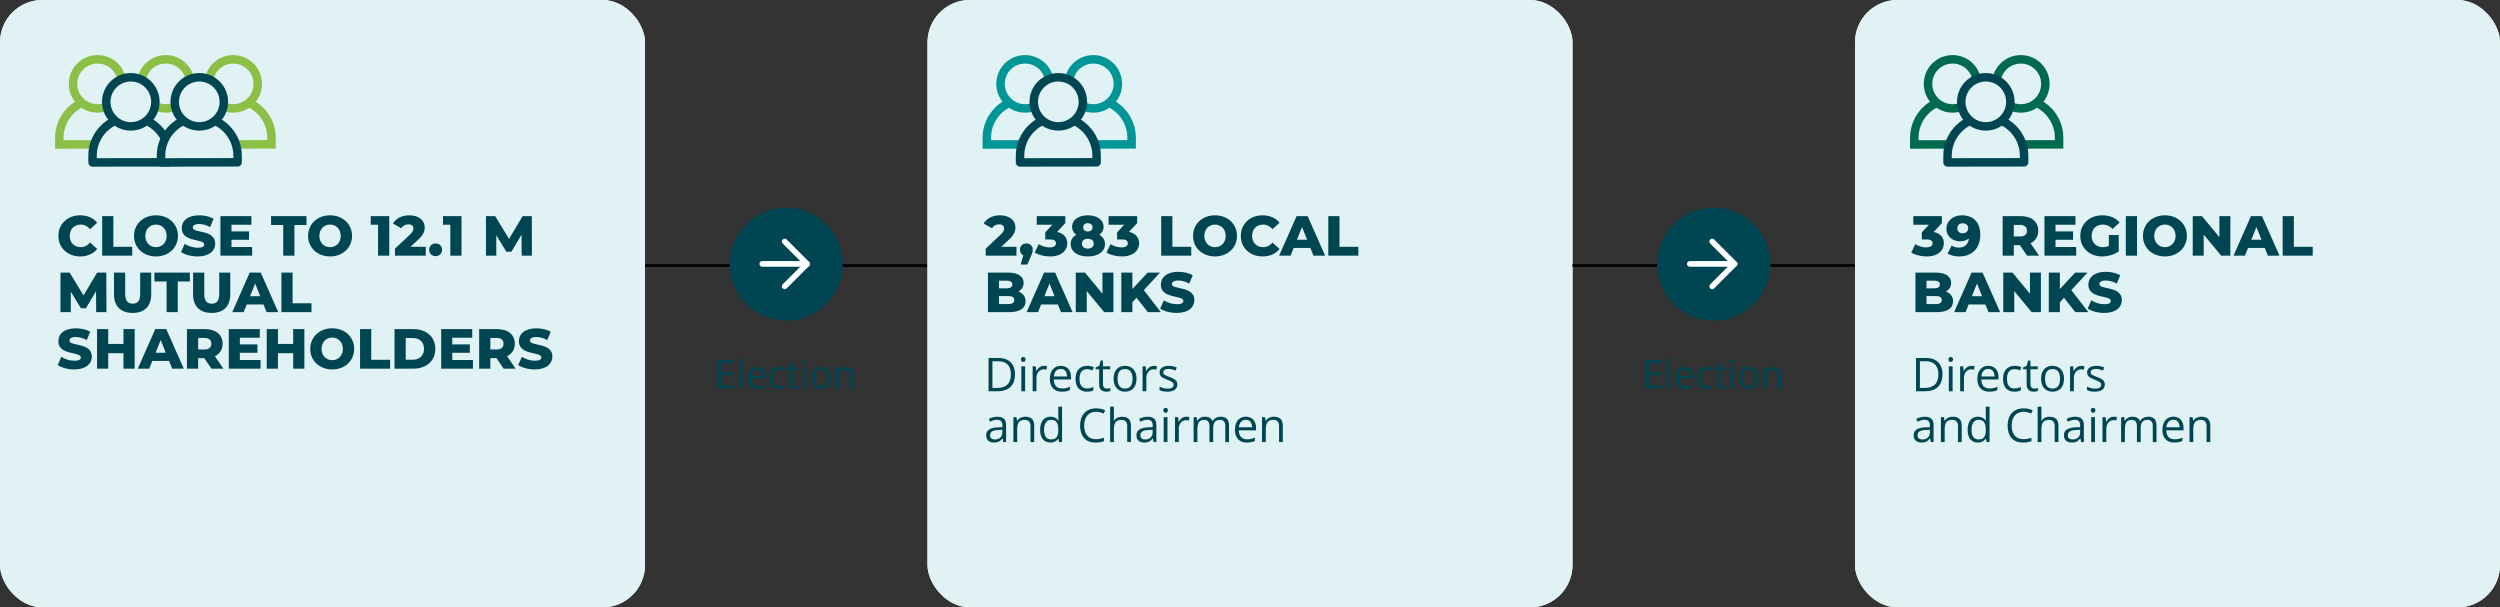 <svg width="885" height="215" viewBox="0 0 885 215" fill="none" xmlns="http://www.w3.org/2000/svg">
<rect x="0" y="0" width="885" height="215" fill="#333333" stroke="none"/>
<rect width="228.333" height="215" rx="15" fill="white"/>
<rect width="228.333" height="215" rx="15" fill="#E0F2F3"/>
<path d="M21 51.145V48.738C21 41.286 27.1 35.187 34.551 35.187C42.003 35.187 48.103 41.286 48.103 48.738V51.104L21.008 51.145H21Z" stroke="#8CBF46" stroke-width="3" stroke-miterlimit="10"/>
<path d="M69 51.145V48.738C69 41.286 75.1 35.187 82.552 35.187C90.003 35.187 96.103 41.286 96.103 48.738V51.104L69.008 51.145H69Z" stroke="#8CBF46" stroke-width="3" stroke-miterlimit="10"/>
<path d="M34.552 21H34.543C29.745 21 25.855 24.89 25.855 29.688V29.696C25.855 34.495 29.745 38.385 34.543 38.385H34.552C39.35 38.385 43.24 34.495 43.24 29.696V29.688C43.24 24.89 39.35 21 34.552 21Z" fill="#E0F2F3" stroke="#8CBF46" stroke-width="3" stroke-miterlimit="10"/>
<path d="M82.552 21H82.543C77.745 21 73.855 24.89 73.855 29.688V29.696C73.855 34.495 77.745 38.385 82.543 38.385H82.552C87.35 38.385 91.24 34.495 91.24 29.696V29.688C91.24 24.89 87.35 21 82.552 21Z" fill="#E0F2F3" stroke="#8CBF46" stroke-width="3" stroke-miterlimit="10"/>
<path d="M45.152 51.145V48.738C45.152 41.286 51.252 35.187 58.703 35.187C66.155 35.187 72.255 41.286 72.255 48.738V51.104L45.16 51.145H45.152Z" stroke="#8CBF46" stroke-width="3" stroke-miterlimit="10"/>
<path d="M58.703 21H58.695C53.897 21 50.007 24.89 50.007 29.688V29.696C50.007 34.495 53.897 38.385 58.695 38.385H58.703C63.502 38.385 67.392 34.495 67.392 29.696V29.688C67.392 24.89 63.502 21 58.703 21Z" fill="#E0F2F3" stroke="#8CBF46" stroke-width="3" stroke-miterlimit="10"/>
<path d="M32.763 57.5V55.093C32.763 47.641 38.862 41.541 46.314 41.541C53.766 41.541 59.866 47.641 59.866 55.093V57.459L32.771 57.5H32.763Z" fill="#E0F2F3" stroke="#004652" stroke-width="3" stroke-linecap="round" stroke-linejoin="round"/>
<path d="M57 57.5V55.093C57 47.641 63.1 41.541 70.552 41.541C78.003 41.541 84.103 47.641 84.103 55.093V57.459L57.008 57.5H57Z" fill="#E0F2F3" stroke="#004652" stroke-width="3" stroke-linecap="round" stroke-linejoin="round"/>
<path d="M46.314 27.355H46.306C41.508 27.355 37.618 31.245 37.618 36.044V36.052C37.618 40.85 41.508 44.74 46.306 44.74H46.314C51.113 44.74 55.002 40.85 55.002 36.052V36.044C55.002 31.245 51.113 27.355 46.314 27.355Z" fill="#E0F2F3" stroke="#004652" stroke-width="3" stroke-linecap="round" stroke-linejoin="round"/>
<path d="M70.552 27.355H70.543C65.745 27.355 61.855 31.245 61.855 36.044V36.052C61.855 40.85 65.745 44.74 70.543 44.74H70.552C75.35 44.74 79.24 40.85 79.24 36.052V36.044C79.24 31.245 75.35 27.355 70.552 27.355Z" fill="#E0F2F3" stroke="#004652" stroke-width="3" stroke-linecap="round" stroke-linejoin="round"/>
<path d="M28.38 90.78C23.94 90.78 20.68 87.76 20.68 83.5C20.68 79.24 23.94 76.22 28.38 76.22C30.96 76.22 33.04 77.16 34.4 78.86L31.88 81.14C31 80.08 29.92 79.5 28.58 79.5C26.28 79.5 24.68 81.1 24.68 83.5C24.68 85.9 26.28 87.5 28.58 87.5C29.92 87.5 31 86.92 31.88 85.86L34.4 88.14C33.04 89.84 30.96 90.78 28.38 90.78ZM36.166 90.5V76.5H40.126V87.36H46.806V90.5H36.166ZM55.218 90.78C50.738 90.78 47.438 87.7 47.438 83.5C47.438 79.3 50.738 76.22 55.218 76.22C59.698 76.22 62.998 79.3 62.998 83.5C62.998 87.7 59.698 90.78 55.218 90.78ZM55.218 87.5C57.338 87.5 58.998 85.92 58.998 83.5C58.998 81.08 57.338 79.5 55.218 79.5C53.098 79.5 51.438 81.08 51.438 83.5C51.438 85.92 53.098 87.5 55.218 87.5ZM69.992 90.78C67.692 90.78 65.412 90.16 64.092 89.24L65.392 86.32C66.632 87.14 68.392 87.7 70.012 87.7C71.652 87.7 72.292 87.24 72.292 86.56C72.292 84.34 64.332 85.96 64.332 80.76C64.332 78.26 66.372 76.22 70.532 76.22C72.352 76.22 74.232 76.64 75.612 77.44L74.392 80.38C73.052 79.66 71.732 79.3 70.512 79.3C68.852 79.3 68.252 79.86 68.252 80.56C68.252 82.7 76.192 81.1 76.192 86.26C76.192 88.7 74.152 90.78 69.992 90.78ZM81.941 87.44H89.261V90.5H78.021V76.5H89.001V79.56H81.941V81.92H88.161V84.88H81.941V87.44ZM100.259 90.5V79.64H95.959V76.5H108.499V79.64H104.219V90.5H100.259ZM116.839 90.78C112.359 90.78 109.059 87.7 109.059 83.5C109.059 79.3 112.359 76.22 116.839 76.22C121.319 76.22 124.619 79.3 124.619 83.5C124.619 87.7 121.319 90.78 116.839 90.78ZM116.839 87.5C118.959 87.5 120.619 85.92 120.619 83.5C120.619 81.08 118.959 79.5 116.839 79.5C114.719 79.5 113.059 81.08 113.059 83.5C113.059 85.92 114.719 87.5 116.839 87.5ZM131.233 76.5H137.793V90.5H133.833V79.56H131.233V76.5ZM145.319 87.36H150.719V90.5H139.819V88.02L145.059 83.12C146.179 82.08 146.339 81.44 146.339 80.86C146.339 79.96 145.739 79.42 144.539 79.42C143.519 79.42 142.599 79.88 142.039 80.78L139.099 79.14C140.159 77.38 142.139 76.22 144.899 76.22C148.119 76.22 150.339 77.88 150.339 80.48C150.339 81.84 149.959 83.08 147.959 84.92L145.319 87.36ZM154.207 90.68C152.927 90.68 151.927 89.74 151.927 88.42C151.927 87.06 152.927 86.18 154.207 86.18C155.507 86.18 156.487 87.06 156.487 88.42C156.487 89.74 155.507 90.68 154.207 90.68ZM156.819 76.5H163.379V90.5H159.419V79.56H156.819V76.5ZM188.305 90.5H184.665L184.625 83.08L181.025 89.12H179.265L175.685 83.28V90.5H172.025V76.5H175.285L180.205 84.58L185.005 76.5H188.265L188.305 90.5ZM37.68 110.5H34.04L34 103.08L30.4 109.12H28.64L25.06 103.28V110.5H21.4V96.5H24.66L29.58 104.58L34.38 96.5H37.64L37.68 110.5ZM46.942 110.78C42.802 110.78 40.362 108.44 40.362 104.26V96.5H44.322V104.14C44.322 106.54 45.322 107.5 46.982 107.5C48.622 107.5 49.622 106.54 49.622 104.14V96.5H53.522V104.26C53.522 108.44 51.082 110.78 46.942 110.78ZM58.97 110.5V99.64H54.67V96.5H67.21V99.64H62.93V110.5H58.97ZM74.93 110.78C70.79 110.78 68.35 108.44 68.35 104.26V96.5H72.31V104.14C72.31 106.54 73.31 107.5 74.97 107.5C76.61 107.5 77.61 106.54 77.61 104.14V96.5H81.51V104.26C81.51 108.44 79.07 110.78 74.93 110.78ZM94.38 110.5L93.28 107.78H87.36L86.26 110.5H82.22L88.4 96.5H92.3L98.5 110.5H94.38ZM88.52 104.86H92.12L90.32 100.38L88.52 104.86ZM99.623 110.5V96.5H103.583V107.36H110.263V110.5H99.623ZM26.32 130.78C24.02 130.78 21.74 130.16 20.42 129.24L21.72 126.32C22.96 127.14 24.72 127.7 26.34 127.7C27.98 127.7 28.62 127.24 28.62 126.56C28.62 124.34 20.66 125.96 20.66 120.76C20.66 118.26 22.7 116.22 26.86 116.22C28.68 116.22 30.56 116.64 31.94 117.44L30.72 120.38C29.38 119.66 28.06 119.3 26.84 119.3C25.18 119.3 24.58 119.86 24.58 120.56C24.58 122.7 32.52 121.1 32.52 126.26C32.52 128.7 30.48 130.78 26.32 130.78ZM43.709 116.5H47.669V130.5H43.709V125.04H38.309V130.5H34.349V116.5H38.309V121.76H43.709V116.5ZM60.943 130.5L59.843 127.78H53.922L52.822 130.5H48.782L54.962 116.5H58.862L65.062 130.5H60.943ZM55.083 124.86H58.682L56.883 120.38L55.083 124.86ZM74.845 130.5L72.305 126.78H70.145V130.5H66.185V116.5H72.585C76.405 116.5 78.805 118.48 78.805 121.68C78.805 123.74 77.805 125.26 76.065 126.1L79.085 130.5H74.845ZM74.805 121.68C74.805 120.38 73.985 119.62 72.345 119.62H70.145V123.72H72.345C73.985 123.72 74.805 122.96 74.805 121.68ZM84.91 127.44H92.23V130.5H80.99V116.5H91.97V119.56H84.91V121.92H91.13V124.88H84.91V127.44ZM103.787 116.5H107.747V130.5H103.787V125.04H98.387V130.5H94.427V116.5H98.387V121.76H103.787V116.5ZM117.601 130.78C113.121 130.78 109.821 127.7 109.821 123.5C109.821 119.3 113.121 116.22 117.601 116.22C122.081 116.22 125.381 119.3 125.381 123.5C125.381 127.7 122.081 130.78 117.601 130.78ZM117.601 127.5C119.721 127.5 121.381 125.92 121.381 123.5C121.381 121.08 119.721 119.5 117.601 119.5C115.481 119.5 113.821 121.08 113.821 123.5C113.821 125.92 115.481 127.5 117.601 127.5ZM127.455 130.5V116.5H131.415V127.36H138.095V130.5H127.455ZM139.662 130.5V116.5H146.282C150.922 116.5 154.102 119.2 154.102 123.5C154.102 127.8 150.922 130.5 146.282 130.5H139.662ZM143.622 127.34H146.122C148.502 127.34 150.102 125.92 150.102 123.5C150.102 121.08 148.502 119.66 146.122 119.66H143.622V127.34ZM160.105 127.44H167.425V130.5H156.185V116.5H167.165V119.56H160.105V121.92H166.325V124.88H160.105V127.44ZM178.283 130.5L175.743 126.78H173.583V130.5H169.623V116.5H176.023C179.843 116.5 182.243 118.48 182.243 121.68C182.243 123.74 181.243 125.26 179.503 126.1L182.523 130.5H178.283ZM178.243 121.68C178.243 120.38 177.423 119.62 175.783 119.62H173.583V123.72H175.783C177.423 123.72 178.243 122.96 178.243 121.68ZM189.347 130.78C187.047 130.78 184.767 130.16 183.447 129.24L184.747 126.32C185.987 127.14 187.747 127.7 189.367 127.7C191.007 127.7 191.647 127.24 191.647 126.56C191.647 124.34 183.687 125.96 183.687 120.76C183.687 118.26 185.727 116.22 189.887 116.22C191.707 116.22 193.587 116.64 194.967 117.44L193.747 120.38C192.407 119.66 191.087 119.3 189.867 119.3C188.207 119.3 187.607 119.86 187.607 120.56C187.607 122.7 195.547 121.1 195.547 126.26C195.547 128.7 193.507 130.78 189.347 130.78Z" fill="#004652"/>
<line x1="258.333" y1="94" x2="228.333" y2="94" stroke="black"/>
<circle cx="278.333" cy="93.5" r="20" fill="#004652"/>
<path d="M277.787 85.5L285.714 93.426L277.787 101.353" stroke="white" stroke-width="2" stroke-linecap="round" stroke-linejoin="round"/>
<path d="M285.714 93.426L269.861 93.426" stroke="white" stroke-width="2" stroke-linecap="round" stroke-linejoin="round"/>
<line x1="328.333" y1="94" x2="298.333" y2="94" stroke="black"/>
<path d="M259.765 137.5H254.201V127.506H259.765V128.531H255.363V131.765H259.512V132.776H255.363V136.475H259.765V137.5ZM262.811 137.5H261.669V126.863H262.811V137.5ZM267.955 129.871C268.593 129.871 269.14 130.012 269.595 130.295C270.051 130.577 270.4 130.974 270.641 131.484C270.883 131.99 271.004 132.583 271.004 133.262V133.966H265.829C265.842 134.845 266.061 135.515 266.485 135.976C266.909 136.436 267.506 136.666 268.276 136.666C268.75 136.666 269.169 136.623 269.534 136.536C269.898 136.45 270.277 136.322 270.669 136.153V137.151C270.29 137.32 269.914 137.443 269.541 137.521C269.172 137.598 268.734 137.637 268.228 137.637C267.508 137.637 266.879 137.491 266.341 137.199C265.808 136.903 265.394 136.47 265.097 135.9C264.801 135.331 264.653 134.633 264.653 133.809C264.653 133.002 264.787 132.305 265.056 131.717C265.33 131.124 265.713 130.669 266.205 130.35C266.701 130.031 267.285 129.871 267.955 129.871ZM267.941 130.801C267.335 130.801 266.852 130.999 266.492 131.396C266.132 131.792 265.918 132.346 265.849 133.057H269.814C269.81 132.61 269.739 132.218 269.602 131.881C269.47 131.539 269.267 131.275 268.994 131.088C268.72 130.896 268.369 130.801 267.941 130.801ZM275.792 137.637C275.118 137.637 274.523 137.498 274.008 137.22C273.493 136.942 273.092 136.518 272.805 135.948C272.518 135.379 272.374 134.661 272.374 133.795C272.374 132.888 272.525 132.147 272.825 131.573C273.131 130.994 273.55 130.566 274.083 130.288C274.616 130.01 275.223 129.871 275.902 129.871C276.275 129.871 276.635 129.91 276.982 129.987C277.333 130.06 277.62 130.154 277.843 130.268L277.501 131.218C277.273 131.127 277.009 131.045 276.708 130.972C276.412 130.899 276.134 130.862 275.874 130.862C275.355 130.862 274.922 130.974 274.575 131.197C274.234 131.421 273.976 131.749 273.803 132.182C273.634 132.615 273.55 133.148 273.55 133.781C273.55 134.387 273.632 134.905 273.796 135.333C273.965 135.761 274.213 136.09 274.541 136.317C274.874 136.541 275.289 136.652 275.785 136.652C276.182 136.652 276.54 136.611 276.859 136.529C277.178 136.443 277.467 136.342 277.727 136.229V137.24C277.476 137.368 277.196 137.466 276.886 137.534C276.581 137.603 276.216 137.637 275.792 137.637ZM281.784 136.707C281.971 136.707 282.162 136.691 282.358 136.659C282.554 136.627 282.714 136.589 282.837 136.543V137.425C282.705 137.484 282.52 137.534 282.283 137.575C282.051 137.616 281.823 137.637 281.6 137.637C281.203 137.637 280.843 137.568 280.519 137.432C280.196 137.29 279.936 137.053 279.74 136.721C279.549 136.388 279.453 135.928 279.453 135.34V130.896H278.387V130.343L279.46 129.898L279.911 128.271H280.595V130.008H282.789V130.896H280.595V135.306C280.595 135.775 280.702 136.126 280.916 136.358C281.135 136.591 281.424 136.707 281.784 136.707ZM285.349 130.008V137.5H284.214V130.008H285.349ZM284.795 127.205C284.982 127.205 285.142 127.267 285.274 127.39C285.411 127.508 285.479 127.695 285.479 127.95C285.479 128.201 285.411 128.388 285.274 128.511C285.142 128.634 284.982 128.695 284.795 128.695C284.6 128.695 284.435 128.634 284.303 128.511C284.176 128.388 284.112 128.201 284.112 127.95C284.112 127.695 284.176 127.508 284.303 127.39C284.435 127.267 284.6 127.205 284.795 127.205ZM294.075 133.74C294.075 134.355 293.996 134.905 293.836 135.388C293.677 135.871 293.446 136.279 293.146 136.611C292.845 136.944 292.48 137.199 292.052 137.377C291.628 137.55 291.147 137.637 290.61 137.637C290.108 137.637 289.648 137.55 289.229 137.377C288.814 137.199 288.454 136.944 288.149 136.611C287.848 136.279 287.613 135.871 287.445 135.388C287.28 134.905 287.198 134.355 287.198 133.74C287.198 132.92 287.337 132.223 287.615 131.648C287.893 131.07 288.29 130.63 288.805 130.329C289.324 130.024 289.942 129.871 290.657 129.871C291.341 129.871 291.938 130.024 292.448 130.329C292.963 130.634 293.362 131.076 293.645 131.655C293.932 132.229 294.075 132.924 294.075 133.74ZM288.374 133.74C288.374 134.342 288.454 134.864 288.613 135.306C288.773 135.748 289.019 136.09 289.352 136.331C289.684 136.573 290.113 136.693 290.637 136.693C291.156 136.693 291.583 136.573 291.915 136.331C292.252 136.09 292.501 135.748 292.66 135.306C292.82 134.864 292.9 134.342 292.9 133.74C292.9 133.143 292.82 132.628 292.66 132.195C292.501 131.758 292.255 131.421 291.922 131.184C291.589 130.947 291.159 130.828 290.63 130.828C289.851 130.828 289.279 131.086 288.914 131.601C288.554 132.116 288.374 132.829 288.374 133.74ZM299.445 129.871C300.334 129.871 301.006 130.09 301.462 130.527C301.918 130.96 302.145 131.658 302.145 132.619V137.5H301.024V132.694C301.024 132.07 300.881 131.603 300.594 131.293C300.311 130.983 299.876 130.828 299.288 130.828C298.459 130.828 297.875 131.063 297.538 131.532C297.201 132.002 297.032 132.683 297.032 133.576V137.5H295.897V130.008H296.813L296.984 131.088H297.046C297.205 130.824 297.408 130.603 297.654 130.425C297.9 130.243 298.176 130.106 298.481 130.015C298.787 129.919 299.108 129.871 299.445 129.871Z" fill="#004652"/>
<rect x="328.333" width="228.333" height="215" rx="15" fill="white"/>
<rect x="328.333" width="228.333" height="215" rx="15" fill="#E0F2F3"/>
<path d="M349.333 51.145V48.737C349.333 41.286 355.433 35.186 362.885 35.186C370.336 35.186 376.436 41.286 376.436 48.737V51.103L349.342 51.145H349.333Z" stroke="#009597" stroke-width="3" stroke-miterlimit="10"/>
<path d="M362.885 21H362.877C358.078 21 354.189 24.89 354.189 29.688V29.696C354.189 34.495 358.078 38.385 362.877 38.385H362.885C367.683 38.385 371.573 34.495 371.573 29.696V29.688C371.573 24.89 367.683 21 362.885 21Z" fill="#E0F2F3" stroke="#009597" stroke-width="3" stroke-miterlimit="10"/>
<path d="M373.485 51.145V48.737C373.485 41.286 379.585 35.186 387.037 35.186C394.488 35.186 400.588 41.286 400.588 48.737V51.103L373.493 51.145H373.485Z" stroke="#009597" stroke-width="3" stroke-miterlimit="10"/>
<path d="M387.037 21H387.029C382.23 21 378.34 24.89 378.34 29.688V29.696C378.34 34.495 382.23 38.385 387.029 38.385H387.037C391.835 38.385 395.725 34.495 395.725 29.696V29.688C395.725 24.89 391.835 21 387.037 21Z" fill="#E0F2F3" stroke="#009597" stroke-width="3" stroke-miterlimit="10"/>
<path d="M361.096 57.5V55.093C361.096 47.641 367.196 41.541 374.647 41.541C382.099 41.541 388.199 47.641 388.199 55.093V57.459L361.104 57.5H361.096Z" fill="#E0F2F3" stroke="#004652" stroke-width="3" stroke-linecap="round" stroke-linejoin="round"/>
<path d="M374.648 27.355H374.639C369.841 27.355 365.951 31.245 365.951 36.044V36.052C365.951 40.85 369.841 44.74 374.639 44.74H374.648C379.446 44.74 383.336 40.85 383.336 36.052V36.044C383.336 31.245 379.446 27.355 374.648 27.355Z" fill="#E0F2F3" stroke="#004652" stroke-width="3" stroke-linecap="round" stroke-linejoin="round"/>
<path d="M354.433 87.36H359.833V90.5H348.933V88.02L354.173 83.12C355.293 82.08 355.453 81.44 355.453 80.86C355.453 79.96 354.853 79.42 353.653 79.42C352.633 79.42 351.713 79.88 351.153 80.78L348.213 79.14C349.273 77.38 351.253 76.22 354.013 76.22C357.233 76.22 359.453 77.88 359.453 80.48C359.453 81.84 359.073 83.08 357.073 84.92L354.433 87.36ZM363.341 86.18C364.641 86.18 365.601 87.06 365.601 88.42C365.601 88.98 365.521 89.42 364.941 90.72L363.681 93.64H361.301L362.241 90.38C361.521 90.04 361.061 89.36 361.061 88.42C361.061 87.06 362.021 86.18 363.341 86.18ZM374.221 82.1C376.581 82.6 377.821 84.12 377.821 86.12C377.821 88.5 375.941 90.78 371.721 90.78C369.781 90.78 367.721 90.3 366.281 89.4L367.721 86.42C368.841 87.18 370.281 87.58 371.601 87.58C372.941 87.58 373.821 87.06 373.821 86.12C373.821 85.28 373.201 84.76 371.681 84.76H370.021V82.26L372.521 79.56H367.001V76.5H377.121V78.98L374.221 82.1ZM389.171 83.12C390.431 83.84 391.171 84.94 391.171 86.38C391.171 89.06 388.711 90.78 385.091 90.78C381.471 90.78 379.011 89.06 379.011 86.38C379.011 84.94 379.751 83.84 381.011 83.12C380.071 82.46 379.511 81.5 379.511 80.3C379.511 77.82 381.791 76.22 385.091 76.22C388.391 76.22 390.671 77.82 390.671 80.3C390.671 81.5 390.111 82.46 389.171 83.12ZM385.091 79C384.111 79 383.431 79.54 383.431 80.48C383.431 81.4 384.091 81.94 385.091 81.94C386.091 81.94 386.771 81.4 386.771 80.48C386.771 79.54 386.071 79 385.091 79ZM385.091 88C386.351 88 387.191 87.34 387.191 86.26C387.191 85.18 386.351 84.52 385.091 84.52C383.831 84.52 382.991 85.18 382.991 86.26C382.991 87.34 383.831 88 385.091 88ZM399.65 82.1C402.01 82.6 403.25 84.12 403.25 86.12C403.25 88.5 401.37 90.78 397.15 90.78C395.21 90.78 393.15 90.3 391.71 89.4L393.15 86.42C394.27 87.18 395.71 87.58 397.03 87.58C398.37 87.58 399.25 87.06 399.25 86.12C399.25 85.28 398.63 84.76 397.11 84.76H395.45V82.26L397.95 79.56H392.43V76.5H402.55V78.98L399.65 82.1ZM411.061 90.5V76.5H415.021V87.36H421.701V90.5H411.061ZM430.114 90.78C425.634 90.78 422.334 87.7 422.334 83.5C422.334 79.3 425.634 76.22 430.114 76.22C434.594 76.22 437.894 79.3 437.894 83.5C437.894 87.7 434.594 90.78 430.114 90.78ZM430.114 87.5C432.234 87.5 433.894 85.92 433.894 83.5C433.894 81.08 432.234 79.5 430.114 79.5C427.994 79.5 426.334 81.08 426.334 83.5C426.334 85.92 427.994 87.5 430.114 87.5ZM446.948 90.78C442.508 90.78 439.248 87.76 439.248 83.5C439.248 79.24 442.508 76.22 446.948 76.22C449.528 76.22 451.608 77.16 452.968 78.86L450.448 81.14C449.568 80.08 448.488 79.5 447.148 79.5C444.848 79.5 443.248 81.1 443.248 83.5C443.248 85.9 444.848 87.5 447.148 87.5C448.488 87.5 449.568 86.92 450.448 85.86L452.968 88.14C451.608 89.84 449.528 90.78 446.948 90.78ZM464.979 90.5L463.879 87.78H457.959L456.859 90.5H452.819L458.999 76.5H462.899L469.099 90.5H464.979ZM459.119 84.86H462.719L460.919 80.38L459.119 84.86ZM470.222 90.5V76.5H474.182V87.36H480.862V90.5H470.222ZM360.493 103.2C362.073 103.76 363.053 104.96 363.053 106.66C363.053 109.08 361.053 110.5 357.293 110.5H349.733V96.5H356.893C360.573 96.5 362.373 98 362.373 100.16C362.373 101.5 361.693 102.58 360.493 103.2ZM356.373 99.36H353.653V102.06H356.373C357.693 102.06 358.373 101.6 358.373 100.7C358.373 99.82 357.693 99.36 356.373 99.36ZM356.973 107.64C358.333 107.64 359.053 107.18 359.053 106.22C359.053 105.26 358.333 104.8 356.973 104.8H353.653V107.64H356.973ZM375.584 110.5L374.484 107.78H368.564L367.464 110.5H363.424L369.604 96.5H373.504L379.704 110.5H375.584ZM369.724 104.86H373.324L371.524 100.38L369.724 104.86ZM390.267 96.5H394.147V110.5H390.887L384.707 103.04V110.5H380.827V96.5H384.087L390.267 103.96V96.5ZM406.34 110.5L402.34 105.42L400.86 107V110.5H396.94V96.5H400.86V102.32L406.28 96.5H410.64L404.92 102.7L410.94 110.5H406.34ZM416.606 110.78C414.306 110.78 412.026 110.16 410.706 109.24L412.006 106.32C413.246 107.14 415.006 107.7 416.626 107.7C418.266 107.7 418.906 107.24 418.906 106.56C418.906 104.34 410.946 105.96 410.946 100.76C410.946 98.26 412.986 96.22 417.146 96.22C418.966 96.22 420.846 96.64 422.226 97.44L421.006 100.38C419.666 99.66 418.346 99.3 417.126 99.3C415.466 99.3 414.866 99.86 414.866 100.56C414.866 102.7 422.806 101.1 422.806 106.26C422.806 108.7 420.766 110.78 416.606 110.78Z" fill="#004652"/>
<path d="M359.298 132.498C359.298 133.824 359.057 134.934 358.573 135.825C358.09 136.711 357.389 137.38 356.471 137.831C355.557 138.277 354.448 138.5 353.143 138.5H349.945V126.721H353.498C354.695 126.721 355.727 126.941 356.591 127.382C357.456 127.817 358.122 128.464 358.589 129.323C359.062 130.177 359.298 131.236 359.298 132.498ZM357.856 132.546C357.856 131.488 357.679 130.615 357.325 129.928C356.975 129.24 356.46 128.73 355.778 128.397C355.101 128.059 354.271 127.889 353.288 127.889H351.314V137.324H352.982C354.604 137.324 355.821 136.924 356.632 136.123C357.448 135.323 357.856 134.131 357.856 132.546ZM362.888 129.67V138.5H361.55V129.67H362.888ZM362.235 126.367C362.455 126.367 362.643 126.439 362.799 126.584C362.96 126.724 363.041 126.944 363.041 127.245C363.041 127.54 362.96 127.76 362.799 127.906C362.643 128.051 362.455 128.123 362.235 128.123C362.004 128.123 361.811 128.051 361.655 127.906C361.505 127.76 361.43 127.54 361.43 127.245C361.43 126.944 361.505 126.724 361.655 126.584C361.811 126.439 362.004 126.367 362.235 126.367ZM369.571 129.509C369.748 129.509 369.933 129.52 370.127 129.541C370.32 129.557 370.492 129.581 370.642 129.614L370.473 130.854C370.328 130.817 370.167 130.787 369.99 130.766C369.813 130.744 369.646 130.733 369.49 130.733C369.136 130.733 368.8 130.806 368.483 130.951C368.172 131.091 367.898 131.295 367.662 131.563C367.425 131.826 367.24 132.146 367.106 132.522C366.971 132.893 366.904 133.306 366.904 133.763V138.5H365.559V129.67H366.671L366.816 131.297H366.872C367.055 130.97 367.275 130.672 367.533 130.403C367.79 130.129 368.089 129.912 368.427 129.75C368.771 129.589 369.152 129.509 369.571 129.509ZM375.545 129.509C376.297 129.509 376.942 129.675 377.479 130.008C378.016 130.341 378.427 130.809 378.711 131.41C378.996 132.006 379.138 132.705 379.138 133.505V134.335H373.039C373.056 135.371 373.313 136.161 373.813 136.703C374.312 137.246 375.016 137.517 375.924 137.517C376.482 137.517 376.976 137.466 377.406 137.364C377.836 137.262 378.282 137.112 378.744 136.913V138.089C378.298 138.288 377.855 138.433 377.414 138.524C376.979 138.615 376.464 138.661 375.867 138.661C375.019 138.661 374.278 138.489 373.644 138.146C373.015 137.796 372.527 137.286 372.177 136.615C371.828 135.943 371.654 135.122 371.654 134.149C371.654 133.199 371.812 132.377 372.129 131.684C372.451 130.986 372.903 130.449 373.483 130.073C374.068 129.697 374.756 129.509 375.545 129.509ZM375.529 130.604C374.815 130.604 374.245 130.838 373.821 131.305C373.397 131.773 373.144 132.425 373.064 133.263H377.737C377.731 132.737 377.648 132.275 377.487 131.877C377.331 131.475 377.092 131.163 376.77 130.943C376.447 130.717 376.034 130.604 375.529 130.604ZM384.782 138.661C383.987 138.661 383.286 138.497 382.679 138.17C382.072 137.842 381.6 137.343 381.261 136.671C380.923 136 380.754 135.154 380.754 134.133C380.754 133.064 380.931 132.192 381.286 131.515C381.645 130.833 382.14 130.328 382.768 130C383.396 129.673 384.111 129.509 384.911 129.509C385.352 129.509 385.776 129.554 386.184 129.646C386.598 129.732 386.936 129.842 387.199 129.976L386.796 131.096C386.528 130.989 386.216 130.892 385.862 130.806C385.513 130.72 385.185 130.677 384.879 130.677C384.267 130.677 383.756 130.809 383.348 131.072C382.945 131.335 382.642 131.722 382.438 132.232C382.239 132.742 382.14 133.371 382.14 134.117C382.14 134.832 382.236 135.441 382.43 135.946C382.628 136.451 382.921 136.838 383.308 137.106C383.7 137.369 384.189 137.501 384.774 137.501C385.241 137.501 385.663 137.453 386.039 137.356C386.415 137.254 386.756 137.136 387.062 137.001V138.194C386.767 138.344 386.436 138.46 386.071 138.54C385.711 138.621 385.282 138.661 384.782 138.661ZM391.844 137.565C392.064 137.565 392.29 137.547 392.521 137.509C392.752 137.471 392.94 137.426 393.085 137.372V138.411C392.929 138.481 392.711 138.54 392.432 138.589C392.158 138.637 391.89 138.661 391.626 138.661C391.159 138.661 390.735 138.581 390.354 138.419C389.972 138.253 389.666 137.974 389.435 137.582C389.209 137.189 389.097 136.647 389.097 135.954V130.717H387.84V130.065L389.105 129.541L389.636 127.624H390.442V129.67H393.028V130.717H390.442V135.914C390.442 136.467 390.568 136.881 390.821 137.155C391.079 137.428 391.42 137.565 391.844 137.565ZM402.322 134.069C402.322 134.794 402.228 135.441 402.04 136.01C401.852 136.58 401.581 137.061 401.226 137.453C400.872 137.845 400.442 138.146 399.937 138.355C399.438 138.559 398.871 138.661 398.237 138.661C397.646 138.661 397.104 138.559 396.61 138.355C396.121 138.146 395.697 137.845 395.337 137.453C394.982 137.061 394.706 136.58 394.507 136.01C394.314 135.441 394.217 134.794 394.217 134.069C394.217 133.102 394.381 132.28 394.708 131.604C395.036 130.921 395.503 130.403 396.11 130.049C396.722 129.689 397.45 129.509 398.294 129.509C399.099 129.509 399.803 129.689 400.404 130.049C401.011 130.408 401.481 130.929 401.814 131.612C402.153 132.288 402.322 133.107 402.322 134.069ZM395.603 134.069C395.603 134.778 395.697 135.393 395.885 135.914C396.073 136.435 396.363 136.838 396.755 137.122C397.147 137.407 397.652 137.549 398.269 137.549C398.882 137.549 399.384 137.407 399.776 137.122C400.173 136.838 400.466 136.435 400.654 135.914C400.842 135.393 400.936 134.778 400.936 134.069C400.936 133.365 400.842 132.758 400.654 132.248C400.466 131.732 400.176 131.335 399.784 131.056C399.392 130.776 398.884 130.637 398.261 130.637C397.343 130.637 396.669 130.94 396.239 131.547C395.815 132.154 395.603 132.995 395.603 134.069ZM408.481 129.509C408.659 129.509 408.844 129.52 409.037 129.541C409.231 129.557 409.402 129.581 409.553 129.614L409.384 130.854C409.239 130.817 409.077 130.787 408.9 130.766C408.723 130.744 408.556 130.733 408.401 130.733C408.046 130.733 407.711 130.806 407.394 130.951C407.082 131.091 406.808 131.295 406.572 131.563C406.336 131.826 406.15 132.146 406.016 132.522C405.882 132.893 405.815 133.306 405.815 133.763V138.5H404.469V129.67H405.581L405.726 131.297H405.782C405.965 130.97 406.185 130.672 406.443 130.403C406.701 130.129 406.999 129.912 407.337 129.75C407.681 129.589 408.062 129.509 408.481 129.509ZM416.768 136.083C416.768 136.647 416.625 137.122 416.341 137.509C416.061 137.89 415.659 138.178 415.132 138.371C414.611 138.564 413.988 138.661 413.263 138.661C412.645 138.661 412.111 138.613 411.66 138.516C411.209 138.419 410.814 138.282 410.475 138.105V136.873C410.835 137.05 411.265 137.211 411.765 137.356C412.264 137.501 412.774 137.573 413.295 137.573C414.058 137.573 414.611 137.45 414.955 137.203C415.299 136.956 415.471 136.62 415.471 136.196C415.471 135.954 415.401 135.742 415.261 135.559C415.127 135.371 414.899 135.191 414.576 135.02C414.254 134.842 413.808 134.649 413.239 134.439C412.675 134.225 412.186 134.012 411.773 133.803C411.364 133.588 411.047 133.328 410.822 133.021C410.602 132.715 410.492 132.318 410.492 131.829C410.492 131.083 410.792 130.51 411.394 130.113C412.001 129.71 412.796 129.509 413.779 129.509C414.31 129.509 414.807 129.562 415.269 129.67C415.736 129.772 416.172 129.912 416.574 130.089L416.123 131.16C415.758 131.005 415.369 130.873 414.955 130.766C414.541 130.658 414.12 130.604 413.69 130.604C413.072 130.604 412.597 130.707 412.264 130.911C411.936 131.115 411.773 131.394 411.773 131.749C411.773 132.022 411.848 132.248 411.998 132.425C412.154 132.603 412.401 132.769 412.739 132.925C413.078 133.081 413.524 133.263 414.077 133.473C414.63 133.677 415.108 133.889 415.511 134.109C415.914 134.324 416.223 134.587 416.437 134.899C416.658 135.205 416.768 135.6 416.768 136.083ZM353.046 147.525C354.099 147.525 354.881 147.761 355.391 148.234C355.901 148.707 356.156 149.461 356.156 150.498V156.5H355.181L354.924 155.195H354.859C354.612 155.517 354.354 155.788 354.086 156.009C353.817 156.223 353.506 156.387 353.151 156.5C352.802 156.607 352.372 156.661 351.862 156.661C351.325 156.661 350.847 156.567 350.428 156.379C350.014 156.191 349.687 155.906 349.445 155.525C349.209 155.144 349.091 154.66 349.091 154.075C349.091 153.194 349.44 152.517 350.138 152.045C350.836 151.572 351.9 151.314 353.328 151.271L354.851 151.207V150.667C354.851 149.904 354.687 149.37 354.36 149.064C354.032 148.758 353.57 148.604 352.974 148.604C352.512 148.604 352.072 148.672 351.653 148.806C351.234 148.94 350.836 149.099 350.46 149.281L350.049 148.266C350.447 148.062 350.903 147.887 351.419 147.742C351.935 147.597 352.477 147.525 353.046 147.525ZM354.835 152.149L353.49 152.206C352.388 152.249 351.612 152.429 351.161 152.746C350.71 153.062 350.484 153.511 350.484 154.091C350.484 154.596 350.638 154.969 350.944 155.211C351.25 155.453 351.655 155.573 352.16 155.573C352.944 155.573 353.586 155.356 354.086 154.921C354.585 154.486 354.835 153.833 354.835 152.963V152.149ZM362.928 147.509C363.975 147.509 364.768 147.767 365.305 148.282C365.842 148.792 366.11 149.614 366.11 150.748V156.5H364.789V150.836C364.789 150.1 364.62 149.55 364.282 149.185C363.949 148.819 363.436 148.637 362.743 148.637C361.765 148.637 361.078 148.913 360.68 149.467C360.283 150.02 360.084 150.823 360.084 151.875V156.5H358.747V147.67H359.826L360.028 148.943H360.1C360.288 148.631 360.527 148.371 360.817 148.161C361.107 147.947 361.432 147.785 361.792 147.678C362.152 147.565 362.531 147.509 362.928 147.509ZM371.843 156.661C370.726 156.661 369.839 156.28 369.184 155.517C368.534 154.754 368.209 153.621 368.209 152.117C368.209 150.597 368.542 149.45 369.208 148.677C369.874 147.898 370.761 147.509 371.867 147.509C372.334 147.509 372.743 147.571 373.092 147.694C373.441 147.818 373.742 147.984 373.994 148.194C374.246 148.398 374.459 148.631 374.631 148.895H374.727C374.706 148.728 374.684 148.5 374.663 148.21C374.641 147.92 374.631 147.683 374.631 147.501V143.964H375.968V156.5H374.888L374.687 155.243H374.631C374.464 155.506 374.252 155.745 373.994 155.96C373.742 156.175 373.438 156.347 373.084 156.476C372.735 156.599 372.321 156.661 371.843 156.661ZM372.052 155.549C372.998 155.549 373.666 155.281 374.058 154.744C374.451 154.207 374.647 153.409 374.647 152.351V152.109C374.647 150.987 374.459 150.125 374.083 149.523C373.712 148.921 373.035 148.621 372.052 148.621C371.231 148.621 370.616 148.938 370.207 149.571C369.799 150.2 369.595 151.059 369.595 152.149C369.595 153.234 369.797 154.072 370.199 154.663C370.608 155.254 371.225 155.549 372.052 155.549ZM387.997 145.76C387.347 145.76 386.761 145.873 386.24 146.099C385.725 146.319 385.284 146.641 384.919 147.066C384.559 147.485 384.283 147.992 384.089 148.588C383.896 149.185 383.799 149.856 383.799 150.603C383.799 151.591 383.952 152.45 384.259 153.181C384.57 153.906 385.032 154.467 385.644 154.865C386.262 155.262 387.033 155.461 387.957 155.461C388.483 155.461 388.977 155.418 389.439 155.332C389.906 155.24 390.36 155.128 390.801 154.993V156.186C390.371 156.347 389.92 156.465 389.447 156.54C388.974 156.621 388.413 156.661 387.763 156.661C386.565 156.661 385.564 156.414 384.758 155.92C383.958 155.42 383.356 154.717 382.953 153.809C382.556 152.901 382.357 151.83 382.357 150.594C382.357 149.703 382.481 148.889 382.728 148.153C382.98 147.412 383.345 146.773 383.823 146.236C384.307 145.699 384.898 145.285 385.596 144.995C386.3 144.7 387.105 144.552 388.013 144.552C388.609 144.552 389.184 144.611 389.737 144.729C390.29 144.847 390.79 145.017 391.236 145.237L390.688 146.397C390.312 146.225 389.898 146.077 389.447 145.954C389.001 145.825 388.518 145.76 387.997 145.76ZM394.325 143.964V147.71C394.325 147.925 394.32 148.143 394.309 148.363C394.299 148.578 394.28 148.776 394.253 148.959H394.342C394.524 148.647 394.755 148.387 395.034 148.177C395.319 147.963 395.641 147.802 396.001 147.694C396.361 147.581 396.742 147.525 397.145 147.525C397.854 147.525 398.445 147.638 398.918 147.863C399.396 148.089 399.753 148.438 399.989 148.911C400.231 149.383 400.352 149.996 400.352 150.748V156.5H399.031V150.836C399.031 150.1 398.861 149.55 398.523 149.185C398.19 148.819 397.677 148.637 396.984 148.637C396.329 148.637 395.805 148.763 395.413 149.015C395.026 149.262 394.747 149.628 394.575 150.111C394.409 150.594 394.325 151.185 394.325 151.884V156.5H392.988V143.964H394.325ZM406.245 147.525C407.298 147.525 408.08 147.761 408.59 148.234C409.1 148.707 409.355 149.461 409.355 150.498V156.5H408.38L408.123 155.195H408.058C407.811 155.517 407.553 155.788 407.285 156.009C407.016 156.223 406.705 156.387 406.35 156.5C406.001 156.607 405.571 156.661 405.061 156.661C404.524 156.661 404.046 156.567 403.627 156.379C403.213 156.191 402.886 155.906 402.644 155.525C402.408 155.144 402.29 154.66 402.29 154.075C402.29 153.194 402.639 152.517 403.337 152.045C404.035 151.572 405.099 151.314 406.527 151.271L408.05 151.207V150.667C408.05 149.904 407.886 149.37 407.559 149.064C407.231 148.758 406.769 148.604 406.173 148.604C405.711 148.604 405.271 148.672 404.852 148.806C404.433 148.94 404.035 149.099 403.659 149.281L403.248 148.266C403.646 148.062 404.102 147.887 404.618 147.742C405.134 147.597 405.676 147.525 406.245 147.525ZM408.034 152.149L406.689 152.206C405.587 152.249 404.811 152.429 404.36 152.746C403.909 153.062 403.683 153.511 403.683 154.091C403.683 154.596 403.836 154.969 404.143 155.211C404.449 155.453 404.854 155.573 405.359 155.573C406.143 155.573 406.785 155.356 407.285 154.921C407.784 154.486 408.034 153.833 408.034 152.963V152.149ZM413.283 147.67V156.5H411.946V147.67H413.283ZM412.63 144.367C412.851 144.367 413.039 144.439 413.194 144.584C413.356 144.724 413.436 144.944 413.436 145.245C413.436 145.54 413.356 145.76 413.194 145.906C413.039 146.051 412.851 146.123 412.63 146.123C412.4 146.123 412.206 146.051 412.05 145.906C411.9 145.76 411.825 145.54 411.825 145.245C411.825 144.944 411.9 144.724 412.05 144.584C412.206 144.439 412.4 144.367 412.63 144.367ZM419.966 147.509C420.143 147.509 420.329 147.52 420.522 147.541C420.715 147.557 420.887 147.581 421.038 147.614L420.869 148.854C420.724 148.817 420.562 148.787 420.385 148.766C420.208 148.744 420.041 148.733 419.886 148.733C419.531 148.733 419.195 148.806 418.879 148.951C418.567 149.091 418.293 149.295 418.057 149.563C417.82 149.826 417.635 150.146 417.501 150.522C417.367 150.893 417.299 151.306 417.299 151.763V156.5H415.954V147.67H417.066L417.211 149.297H417.267C417.45 148.97 417.67 148.672 417.928 148.403C418.186 148.129 418.484 147.912 418.822 147.75C419.166 147.589 419.547 147.509 419.966 147.509ZM432.128 147.509C433.1 147.509 433.833 147.764 434.327 148.274C434.821 148.779 435.069 149.593 435.069 150.715V156.5H433.747V150.78C433.747 150.065 433.591 149.531 433.28 149.177C432.974 148.817 432.517 148.637 431.91 148.637C431.056 148.637 430.436 148.884 430.049 149.378C429.663 149.872 429.469 150.6 429.469 151.561V156.5H428.14V150.78C428.14 150.302 428.07 149.904 427.93 149.587C427.796 149.271 427.592 149.034 427.318 148.878C427.049 148.717 426.708 148.637 426.295 148.637C425.709 148.637 425.239 148.758 424.885 148.999C424.53 149.241 424.273 149.601 424.111 150.079C423.956 150.552 423.878 151.134 423.878 151.827V156.5H422.54V147.67H423.62L423.821 148.919H423.894C424.071 148.613 424.294 148.355 424.563 148.145C424.831 147.936 425.132 147.777 425.465 147.67C425.798 147.562 426.153 147.509 426.528 147.509C427.2 147.509 427.761 147.635 428.212 147.887C428.669 148.135 428.999 148.513 429.203 149.023H429.276C429.566 148.513 429.963 148.135 430.468 147.887C430.973 147.635 431.526 147.509 432.128 147.509ZM441.051 147.509C441.803 147.509 442.447 147.675 442.984 148.008C443.521 148.341 443.932 148.809 444.217 149.41C444.502 150.006 444.644 150.705 444.644 151.505V152.335H438.545C438.561 153.371 438.819 154.161 439.319 154.703C439.818 155.246 440.522 155.517 441.429 155.517C441.988 155.517 442.482 155.466 442.912 155.364C443.342 155.262 443.787 155.112 444.249 154.913V156.089C443.803 156.288 443.36 156.433 442.92 156.524C442.485 156.615 441.969 156.661 441.373 156.661C440.524 156.661 439.783 156.489 439.149 156.146C438.521 155.796 438.032 155.286 437.683 154.615C437.334 153.943 437.159 153.122 437.159 152.149C437.159 151.199 437.318 150.377 437.635 149.684C437.957 148.986 438.408 148.449 438.988 148.073C439.574 147.697 440.261 147.509 441.051 147.509ZM441.035 148.604C440.32 148.604 439.751 148.838 439.327 149.305C438.902 149.773 438.65 150.425 438.569 151.263H443.242C443.237 150.737 443.154 150.275 442.992 149.877C442.837 149.475 442.598 149.163 442.275 148.943C441.953 148.717 441.54 148.604 441.035 148.604ZM450.932 147.509C451.98 147.509 452.772 147.767 453.309 148.282C453.846 148.792 454.115 149.614 454.115 150.748V156.5H452.793V150.836C452.793 150.1 452.624 149.55 452.286 149.185C451.953 148.819 451.44 148.637 450.747 148.637C449.77 148.637 449.082 148.913 448.685 149.467C448.287 150.02 448.088 150.823 448.088 151.875V156.5H446.751V147.67H447.831L448.032 148.943H448.104C448.292 148.631 448.531 148.371 448.822 148.161C449.112 147.947 449.437 147.785 449.796 147.678C450.156 147.565 450.535 147.509 450.932 147.509Z" fill="#004652"/>
<line x1="586.667" y1="94" x2="556.667" y2="94" stroke="black"/>
<circle cx="606.667" cy="93.5" r="20" fill="#004652"/>
<path d="M606.121 85.5L614.047 93.426L606.121 101.353" stroke="white" stroke-width="2" stroke-linecap="round" stroke-linejoin="round"/>
<path d="M614.047 93.426L598.194 93.426" stroke="white" stroke-width="2" stroke-linecap="round" stroke-linejoin="round"/>
<line x1="656.667" y1="94" x2="626.667" y2="94" stroke="black"/>
<path d="M588.098 137.5H582.534V127.506H588.098V128.531H583.696V131.765H587.845V132.776H583.696V136.475H588.098V137.5ZM591.144 137.5H590.002V126.863H591.144V137.5ZM596.288 129.871C596.926 129.871 597.473 130.012 597.929 130.295C598.384 130.577 598.733 130.974 598.975 131.484C599.216 131.99 599.337 132.583 599.337 133.262V133.966H594.162C594.176 134.845 594.394 135.515 594.818 135.976C595.242 136.436 595.839 136.666 596.609 136.666C597.083 136.666 597.503 136.623 597.867 136.536C598.232 136.45 598.61 136.322 599.002 136.153V137.151C598.624 137.32 598.248 137.443 597.874 137.521C597.505 137.598 597.067 137.637 596.561 137.637C595.841 137.637 595.212 137.491 594.675 137.199C594.142 136.903 593.727 136.47 593.431 135.9C593.134 135.331 592.986 134.633 592.986 133.809C592.986 133.002 593.121 132.305 593.39 131.717C593.663 131.124 594.046 130.669 594.538 130.35C595.035 130.031 595.618 129.871 596.288 129.871ZM596.274 130.801C595.668 130.801 595.185 130.999 594.825 131.396C594.465 131.792 594.251 132.346 594.183 133.057H598.147C598.143 132.61 598.072 132.218 597.935 131.881C597.803 131.539 597.6 131.275 597.327 131.088C597.054 130.896 596.703 130.801 596.274 130.801ZM604.126 137.637C603.451 137.637 602.856 137.498 602.341 137.22C601.826 136.942 601.425 136.518 601.138 135.948C600.851 135.379 600.708 134.661 600.708 133.795C600.708 132.888 600.858 132.147 601.159 131.573C601.464 130.994 601.883 130.566 602.417 130.288C602.95 130.01 603.556 129.871 604.235 129.871C604.609 129.871 604.969 129.91 605.315 129.987C605.666 130.06 605.953 130.154 606.176 130.268L605.835 131.218C605.607 131.127 605.342 131.045 605.042 130.972C604.745 130.899 604.467 130.862 604.208 130.862C603.688 130.862 603.255 130.974 602.909 131.197C602.567 131.421 602.309 131.749 602.136 132.182C601.968 132.615 601.883 133.148 601.883 133.781C601.883 134.387 601.965 134.905 602.129 135.333C602.298 135.761 602.546 136.09 602.875 136.317C603.207 136.541 603.622 136.652 604.119 136.652C604.515 136.652 604.873 136.611 605.192 136.529C605.511 136.443 605.8 136.342 606.06 136.229V137.24C605.809 137.368 605.529 137.466 605.219 137.534C604.914 137.603 604.549 137.637 604.126 137.637ZM610.117 136.707C610.304 136.707 610.496 136.691 610.692 136.659C610.888 136.627 611.047 136.589 611.17 136.543V137.425C611.038 137.484 610.853 137.534 610.616 137.575C610.384 137.616 610.156 137.637 609.933 137.637C609.536 137.637 609.176 137.568 608.853 137.432C608.529 137.29 608.269 137.053 608.073 136.721C607.882 136.388 607.786 135.928 607.786 135.34V130.896H606.72V130.343L607.793 129.898L608.244 128.271H608.928V130.008H611.122V130.896H608.928V135.306C608.928 135.775 609.035 136.126 609.249 136.358C609.468 136.591 609.757 136.707 610.117 136.707ZM613.682 130.008V137.5H612.548V130.008H613.682ZM613.129 127.205C613.316 127.205 613.475 127.267 613.607 127.39C613.744 127.508 613.812 127.695 613.812 127.95C613.812 128.201 613.744 128.388 613.607 128.511C613.475 128.634 613.316 128.695 613.129 128.695C612.933 128.695 612.769 128.634 612.637 128.511C612.509 128.388 612.445 128.201 612.445 127.95C612.445 127.695 612.509 127.508 612.637 127.39C612.769 127.267 612.933 127.205 613.129 127.205ZM622.409 133.74C622.409 134.355 622.329 134.905 622.169 135.388C622.01 135.871 621.78 136.279 621.479 136.611C621.178 136.944 620.814 137.199 620.385 137.377C619.961 137.55 619.481 137.637 618.943 137.637C618.442 137.637 617.981 137.55 617.562 137.377C617.147 137.199 616.787 136.944 616.482 136.611C616.181 136.279 615.946 135.871 615.778 135.388C615.614 134.905 615.532 134.355 615.532 133.74C615.532 132.92 615.671 132.223 615.949 131.648C616.227 131.07 616.623 130.63 617.138 130.329C617.658 130.024 618.275 129.871 618.991 129.871C619.674 129.871 620.271 130.024 620.782 130.329C621.297 130.634 621.695 131.076 621.978 131.655C622.265 132.229 622.409 132.924 622.409 133.74ZM616.707 133.74C616.707 134.342 616.787 134.864 616.947 135.306C617.106 135.748 617.352 136.09 617.685 136.331C618.018 136.573 618.446 136.693 618.97 136.693C619.49 136.693 619.916 136.573 620.249 136.331C620.586 136.09 620.834 135.748 620.994 135.306C621.153 134.864 621.233 134.342 621.233 133.74C621.233 133.143 621.153 132.628 620.994 132.195C620.834 131.758 620.588 131.421 620.255 131.184C619.923 130.947 619.492 130.828 618.963 130.828C618.184 130.828 617.612 131.086 617.248 131.601C616.887 132.116 616.707 132.829 616.707 133.74ZM627.778 129.871C628.667 129.871 629.339 130.09 629.795 130.527C630.251 130.96 630.479 131.658 630.479 132.619V137.5H629.358V132.694C629.358 132.07 629.214 131.603 628.927 131.293C628.644 130.983 628.209 130.828 627.621 130.828C626.792 130.828 626.208 131.063 625.871 131.532C625.534 132.002 625.365 132.683 625.365 133.576V137.5H624.231V130.008H625.147L625.317 131.088H625.379C625.539 130.824 625.741 130.603 625.987 130.425C626.234 130.243 626.509 130.106 626.815 130.015C627.12 129.919 627.441 129.871 627.778 129.871Z" fill="#004652"/>
<rect x="656.667" width="228.333" height="215" rx="15" fill="white"/>
<rect x="656.667" width="228.333" height="215" rx="15" fill="#E0F2F3"/>
<path d="M677.667 51.145V48.737C677.667 41.286 683.766 35.186 691.218 35.186C698.67 35.186 704.77 41.286 704.77 48.737V51.103L677.675 51.145H677.667Z" stroke="#006A4E" stroke-width="3" stroke-miterlimit="10"/>
<path d="M691.218 21H691.21C686.412 21 682.522 24.89 682.522 29.688V29.696C682.522 34.495 686.412 38.385 691.21 38.385H691.218C696.017 38.385 699.906 34.495 699.906 29.696V29.688C699.906 24.89 696.017 21 691.218 21Z" fill="#E0F2F3" stroke="#006A4E" stroke-width="3" stroke-miterlimit="10"/>
<path d="M701.819 51.145V48.737C701.819 41.286 707.918 35.186 715.37 35.186C722.822 35.186 728.922 41.286 728.922 48.737V51.103L701.827 51.145H701.819Z" stroke="#006A4E" stroke-width="3" stroke-miterlimit="10"/>
<path d="M715.37 21H715.362C710.564 21 706.674 24.89 706.674 29.688V29.696C706.674 34.495 710.564 38.385 715.362 38.385H715.37C720.168 38.385 724.058 34.495 724.058 29.696V29.688C724.058 24.89 720.168 21 715.37 21Z" fill="#E0F2F3" stroke="#006A4E" stroke-width="3" stroke-miterlimit="10"/>
<path d="M689.429 57.5V55.093C689.429 47.641 695.529 41.541 702.981 41.541C710.432 41.541 716.532 47.641 716.532 55.093V57.459L689.438 57.5H689.429Z" fill="#E0F2F3" stroke="#004652" stroke-width="3" stroke-linecap="round" stroke-linejoin="round"/>
<path d="M702.981 27.355H702.973C698.174 27.355 694.284 31.245 694.284 36.044V36.052C694.284 40.85 698.174 44.74 702.973 44.74H702.981C707.779 44.74 711.669 40.85 711.669 36.052V36.044C711.669 31.245 707.779 27.355 702.981 27.355Z" fill="#E0F2F3" stroke="#004652" stroke-width="3" stroke-linecap="round" stroke-linejoin="round"/>
<path d="M684.527 82.1C686.887 82.6 688.127 84.12 688.127 86.12C688.127 88.5 686.247 90.78 682.027 90.78C680.087 90.78 678.027 90.3 676.587 89.4L678.027 86.42C679.147 87.18 680.587 87.58 681.907 87.58C683.247 87.58 684.127 87.06 684.127 86.12C684.127 85.28 683.507 84.76 681.987 84.76H680.327V82.26L682.827 79.56H677.307V76.5H687.427V78.98L684.527 82.1ZM694.517 76.22C698.457 76.22 701.017 78.58 701.017 83.12C701.017 88 697.997 90.78 693.557 90.78C691.997 90.78 690.477 90.42 689.457 89.76L690.897 86.92C691.697 87.48 692.577 87.64 693.477 87.64C695.457 87.64 696.777 86.52 696.997 84.4C696.217 85.06 695.177 85.42 693.857 85.42C691.217 85.42 689.037 83.68 689.037 81C689.037 78.08 691.477 76.22 694.517 76.22ZM694.797 82.58C695.937 82.58 696.737 81.86 696.737 80.8C696.737 79.76 695.977 79.04 694.777 79.04C693.657 79.04 692.877 79.72 692.877 80.82C692.877 81.9 693.657 82.58 694.797 82.58ZM717.586 90.5L715.046 86.78H712.886V90.5H708.926V76.5H715.326C719.146 76.5 721.546 78.48 721.546 81.68C721.546 83.74 720.546 85.26 718.806 86.1L721.826 90.5H717.586ZM717.546 81.68C717.546 80.38 716.726 79.62 715.086 79.62H712.886V83.72H715.086C716.726 83.72 717.546 82.96 717.546 81.68ZM727.651 87.44H734.971V90.5H723.731V76.5H734.711V79.56H727.651V81.92H733.871V84.88H727.651V87.44ZM746.529 87.04V83.2H750.029V89C748.409 90.16 746.189 90.78 744.149 90.78C739.689 90.78 736.429 87.76 736.429 83.5C736.429 79.24 739.689 76.22 744.229 76.22C746.849 76.22 748.969 77.12 750.349 78.78L747.829 81.06C746.869 80 745.769 79.5 744.429 79.5C742.029 79.5 740.429 81.08 740.429 83.5C740.429 85.86 742.029 87.5 744.389 87.5C745.129 87.5 745.829 87.36 746.529 87.04ZM752.539 90.5V76.5H756.499V90.5H752.539ZM766.377 90.78C761.897 90.78 758.597 87.7 758.597 83.5C758.597 79.3 761.897 76.22 766.377 76.22C770.857 76.22 774.157 79.3 774.157 83.5C774.157 87.7 770.857 90.78 766.377 90.78ZM766.377 87.5C768.497 87.5 770.157 85.92 770.157 83.5C770.157 81.08 768.497 79.5 766.377 79.5C764.257 79.5 762.597 81.08 762.597 83.5C762.597 85.92 764.257 87.5 766.377 87.5ZM785.671 76.5H789.551V90.5H786.291L780.111 83.04V90.5H776.231V76.5H779.491L785.671 83.96V76.5ZM802.824 90.5L801.724 87.78H795.804L794.704 90.5H790.664L796.844 76.5H800.744L806.944 90.5H802.824ZM796.964 84.86H800.564L798.764 80.38L796.964 84.86ZM808.067 90.5V76.5H812.027V87.36H818.707V90.5H808.067ZM688.827 103.2C690.407 103.76 691.387 104.96 691.387 106.66C691.387 109.08 689.387 110.5 685.627 110.5H678.067V96.5H685.227C688.907 96.5 690.707 98 690.707 100.16C690.707 101.5 690.027 102.58 688.827 103.2ZM684.707 99.36H681.987V102.06H684.707C686.027 102.06 686.707 101.6 686.707 100.7C686.707 99.82 686.027 99.36 684.707 99.36ZM685.307 107.64C686.667 107.64 687.387 107.18 687.387 106.22C687.387 105.26 686.667 104.8 685.307 104.8H681.987V107.64H685.307ZM703.918 110.5L702.818 107.78H696.898L695.798 110.5H691.758L697.938 96.5H701.838L708.038 110.5H703.918ZM698.058 104.86H701.658L699.858 100.38L698.058 104.86ZM718.6 96.5H722.48V110.5H719.22L713.04 103.04V110.5H709.16V96.5H712.42L718.6 103.96V96.5ZM734.674 110.5L730.674 105.42L729.194 107V110.5H725.274V96.5H729.194V102.32L734.614 96.5H738.974L733.254 102.7L739.274 110.5H734.674ZM744.94 110.78C742.64 110.78 740.36 110.16 739.04 109.24L740.34 106.32C741.58 107.14 743.34 107.7 744.96 107.7C746.6 107.7 747.24 107.24 747.24 106.56C747.24 104.34 739.28 105.96 739.28 100.76C739.28 98.26 741.32 96.22 745.48 96.22C747.3 96.22 749.18 96.64 750.56 97.44L749.34 100.38C748 99.66 746.68 99.3 745.46 99.3C743.8 99.3 743.2 99.86 743.2 100.56C743.2 102.7 751.14 101.1 751.14 106.26C751.14 108.7 749.1 110.78 744.94 110.78Z" fill="#004652"/>
<path d="M687.632 132.498C687.632 133.824 687.39 134.934 686.907 135.825C686.423 136.711 685.722 137.38 684.804 137.831C683.891 138.277 682.782 138.5 681.476 138.5H678.278V126.721H681.831C683.029 126.721 684.06 126.941 684.925 127.382C685.789 127.817 686.455 128.464 686.923 129.323C687.395 130.177 687.632 131.236 687.632 132.498ZM686.19 132.546C686.19 131.488 686.012 130.615 685.658 129.928C685.309 129.24 684.793 128.73 684.111 128.397C683.434 128.059 682.604 127.889 681.621 127.889H679.648V137.324H681.315C682.937 137.324 684.154 136.924 684.965 136.123C685.781 135.323 686.19 134.131 686.19 132.546ZM691.221 129.67V138.5H689.884V129.67H691.221ZM690.569 126.367C690.789 126.367 690.977 126.439 691.132 126.584C691.294 126.724 691.374 126.944 691.374 127.245C691.374 127.54 691.294 127.76 691.132 127.906C690.977 128.051 690.789 128.123 690.569 128.123C690.338 128.123 690.144 128.051 689.988 127.906C689.838 127.76 689.763 127.54 689.763 127.245C689.763 126.944 689.838 126.724 689.988 126.584C690.144 126.439 690.338 126.367 690.569 126.367ZM697.904 129.509C698.081 129.509 698.267 129.52 698.46 129.541C698.654 129.557 698.825 129.581 698.976 129.614L698.807 130.854C698.662 130.817 698.5 130.787 698.323 130.766C698.146 130.744 697.979 130.733 697.824 130.733C697.469 130.733 697.134 130.806 696.817 130.951C696.505 131.091 696.231 131.295 695.995 131.563C695.759 131.826 695.573 132.146 695.439 132.522C695.305 132.893 695.238 133.306 695.238 133.763V138.5H693.892V129.67H695.004L695.149 131.297H695.205C695.388 130.97 695.608 130.672 695.866 130.403C696.124 130.129 696.422 129.912 696.76 129.75C697.104 129.589 697.485 129.509 697.904 129.509ZM703.878 129.509C704.63 129.509 705.275 129.675 705.812 130.008C706.349 130.341 706.76 130.809 707.045 131.41C707.329 132.006 707.472 132.705 707.472 133.505V134.335H701.373C701.389 135.371 701.647 136.161 702.146 136.703C702.646 137.246 703.349 137.517 704.257 137.517C704.816 137.517 705.31 137.466 705.739 137.364C706.169 137.262 706.615 137.112 707.077 136.913V138.089C706.631 138.288 706.188 138.433 705.748 138.524C705.312 138.615 704.797 138.661 704.201 138.661C703.352 138.661 702.611 138.489 701.977 138.146C701.349 137.796 700.86 137.286 700.511 136.615C700.162 135.943 699.987 135.122 699.987 134.149C699.987 133.199 700.146 132.377 700.462 131.684C700.785 130.986 701.236 130.449 701.816 130.073C702.401 129.697 703.089 129.509 703.878 129.509ZM703.862 130.604C703.148 130.604 702.579 130.838 702.154 131.305C701.73 131.773 701.478 132.425 701.397 133.263H706.07C706.064 132.737 705.981 132.275 705.82 131.877C705.664 131.475 705.425 131.163 705.103 130.943C704.781 130.717 704.367 130.604 703.862 130.604ZM713.116 138.661C712.321 138.661 711.62 138.497 711.013 138.17C710.406 137.842 709.933 137.343 709.595 136.671C709.256 136 709.087 135.154 709.087 134.133C709.087 133.064 709.264 132.192 709.619 131.515C709.979 130.833 710.473 130.328 711.101 130C711.73 129.673 712.444 129.509 713.244 129.509C713.685 129.509 714.109 129.554 714.517 129.646C714.931 129.732 715.269 129.842 715.533 129.976L715.13 131.096C714.861 130.989 714.55 130.892 714.195 130.806C713.846 130.72 713.518 130.677 713.212 130.677C712.6 130.677 712.09 130.809 711.681 131.072C711.279 131.335 710.975 131.722 710.771 132.232C710.572 132.742 710.473 133.371 710.473 134.117C710.473 134.832 710.57 135.441 710.763 135.946C710.962 136.451 711.254 136.838 711.641 137.106C712.033 137.369 712.522 137.501 713.107 137.501C713.575 137.501 713.996 137.453 714.372 137.356C714.748 137.254 715.089 137.136 715.396 137.001V138.194C715.1 138.344 714.77 138.46 714.405 138.54C714.045 138.621 713.615 138.661 713.116 138.661ZM720.177 137.565C720.398 137.565 720.623 137.547 720.854 137.509C721.085 137.471 721.273 137.426 721.418 137.372V138.411C721.262 138.481 721.045 138.54 720.765 138.589C720.492 138.637 720.223 138.661 719.96 138.661C719.493 138.661 719.068 138.581 718.687 138.419C718.305 138.253 717.999 137.974 717.768 137.582C717.543 137.189 717.43 136.647 717.43 135.954V130.717H716.173V130.065L717.438 129.541L717.97 127.624H718.775V129.67H721.362V130.717H718.775V135.914C718.775 136.467 718.902 136.881 719.154 137.155C719.412 137.428 719.753 137.565 720.177 137.565ZM730.655 134.069C730.655 134.794 730.561 135.441 730.373 136.01C730.185 136.58 729.914 137.061 729.559 137.453C729.205 137.845 728.775 138.146 728.27 138.355C727.771 138.559 727.204 138.661 726.57 138.661C725.98 138.661 725.437 138.559 724.943 138.355C724.454 138.146 724.03 137.845 723.67 137.453C723.316 137.061 723.039 136.58 722.84 136.01C722.647 135.441 722.55 134.794 722.55 134.069C722.55 133.102 722.714 132.28 723.042 131.604C723.369 130.921 723.837 130.403 724.443 130.049C725.056 129.689 725.784 129.509 726.627 129.509C727.432 129.509 728.136 129.689 728.738 130.049C729.345 130.408 729.815 130.929 730.148 131.612C730.486 132.288 730.655 133.107 730.655 134.069ZM723.936 134.069C723.936 134.778 724.03 135.393 724.218 135.914C724.406 136.435 724.696 136.838 725.088 137.122C725.48 137.407 725.985 137.549 726.603 137.549C727.215 137.549 727.717 137.407 728.109 137.122C728.507 136.838 728.799 136.435 728.987 135.914C729.175 135.393 729.269 134.778 729.269 134.069C729.269 133.365 729.175 132.758 728.987 132.248C728.799 131.732 728.509 131.335 728.117 131.056C727.725 130.776 727.218 130.637 726.595 130.637C725.676 130.637 725.002 130.94 724.572 131.547C724.148 132.154 723.936 132.995 723.936 134.069ZM736.815 129.509C736.992 129.509 737.177 129.52 737.371 129.541C737.564 129.557 737.736 129.581 737.886 129.614L737.717 130.854C737.572 130.817 737.411 130.787 737.234 130.766C737.056 130.744 736.89 130.733 736.734 130.733C736.38 130.733 736.044 130.806 735.727 130.951C735.415 131.091 735.142 131.295 734.905 131.563C734.669 131.826 734.484 132.146 734.349 132.522C734.215 132.893 734.148 133.306 734.148 133.763V138.5H732.802V129.67H733.914L734.059 131.297H734.116C734.298 130.97 734.518 130.672 734.776 130.403C735.034 130.129 735.332 129.912 735.671 129.75C736.014 129.589 736.396 129.509 736.815 129.509ZM745.101 136.083C745.101 136.647 744.959 137.122 744.674 137.509C744.395 137.89 743.992 138.178 743.466 138.371C742.945 138.564 742.321 138.661 741.596 138.661C740.979 138.661 740.444 138.613 739.993 138.516C739.542 138.419 739.147 138.282 738.809 138.105V136.873C739.169 137.05 739.598 137.211 740.098 137.356C740.597 137.501 741.108 137.573 741.629 137.573C742.391 137.573 742.945 137.45 743.288 137.203C743.632 136.956 743.804 136.62 743.804 136.196C743.804 135.954 743.734 135.742 743.594 135.559C743.46 135.371 743.232 135.191 742.91 135.02C742.587 134.842 742.142 134.649 741.572 134.439C741.008 134.225 740.519 134.012 740.106 133.803C739.698 133.588 739.381 133.328 739.155 133.021C738.935 132.715 738.825 132.318 738.825 131.829C738.825 131.083 739.126 130.51 739.727 130.113C740.334 129.71 741.129 129.509 742.112 129.509C742.644 129.509 743.141 129.562 743.602 129.67C744.07 129.772 744.505 129.912 744.908 130.089L744.456 131.16C744.091 131.005 743.702 130.873 743.288 130.766C742.875 130.658 742.453 130.604 742.023 130.604C741.406 130.604 740.93 130.707 740.597 130.911C740.27 131.115 740.106 131.394 740.106 131.749C740.106 132.022 740.181 132.248 740.331 132.425C740.487 132.603 740.734 132.769 741.073 132.925C741.411 133.081 741.857 133.263 742.41 133.473C742.963 133.677 743.441 133.889 743.844 134.109C744.247 134.324 744.556 134.587 744.771 134.899C744.991 135.205 745.101 135.6 745.101 136.083ZM681.38 147.525C682.432 147.525 683.214 147.761 683.724 148.234C684.234 148.707 684.49 149.461 684.49 150.498V156.5H683.515L683.257 155.195H683.193C682.945 155.517 682.688 155.788 682.419 156.009C682.151 156.223 681.839 156.387 681.484 156.5C681.135 156.607 680.706 156.661 680.195 156.661C679.658 156.661 679.18 156.567 678.761 156.379C678.348 156.191 678.02 155.906 677.778 155.525C677.542 155.144 677.424 154.66 677.424 154.075C677.424 153.194 677.773 152.517 678.471 152.045C679.17 151.572 680.233 151.314 681.662 151.271L683.184 151.207V150.667C683.184 149.904 683.021 149.37 682.693 149.064C682.365 148.758 681.903 148.604 681.307 148.604C680.845 148.604 680.405 148.672 679.986 148.806C679.567 148.94 679.17 149.099 678.794 149.281L678.383 148.266C678.78 148.062 679.237 147.887 679.752 147.742C680.268 147.597 680.81 147.525 681.38 147.525ZM683.168 152.149L681.823 152.206C680.722 152.249 679.946 152.429 679.495 152.746C679.043 153.062 678.818 153.511 678.818 154.091C678.818 154.596 678.971 154.969 679.277 155.211C679.583 155.453 679.989 155.573 680.494 155.573C681.278 155.573 681.92 155.356 682.419 154.921C682.919 154.486 683.168 153.833 683.168 152.963V152.149ZM691.261 147.509C692.309 147.509 693.101 147.767 693.638 148.282C694.175 148.792 694.444 149.614 694.444 150.748V156.5H693.122V150.836C693.122 150.1 692.953 149.55 692.615 149.185C692.282 148.819 691.769 148.637 691.076 148.637C690.099 148.637 689.411 148.913 689.014 149.467C688.616 150.02 688.417 150.823 688.417 151.875V156.5H687.08V147.67H688.16L688.361 148.943H688.434C688.621 148.631 688.861 148.371 689.151 148.161C689.441 147.947 689.766 147.785 690.125 147.678C690.485 147.565 690.864 147.509 691.261 147.509ZM700.176 156.661C699.059 156.661 698.173 156.28 697.518 155.517C696.868 154.754 696.543 153.621 696.543 152.117C696.543 150.597 696.876 149.45 697.542 148.677C698.208 147.898 699.094 147.509 700.2 147.509C700.668 147.509 701.076 147.571 701.425 147.694C701.774 147.818 702.075 147.984 702.327 148.194C702.58 148.398 702.792 148.631 702.964 148.895H703.061C703.039 148.728 703.018 148.5 702.996 148.21C702.975 147.92 702.964 147.683 702.964 147.501V143.964H704.301V156.5H703.222L703.02 155.243H702.964C702.797 155.506 702.585 155.745 702.327 155.96C702.075 156.175 701.771 156.347 701.417 156.476C701.068 156.599 700.654 156.661 700.176 156.661ZM700.386 155.549C701.331 155.549 702 155.281 702.392 154.744C702.784 154.207 702.98 153.409 702.98 152.351V152.109C702.98 150.987 702.792 150.125 702.416 149.523C702.045 148.921 701.369 148.621 700.386 148.621C699.564 148.621 698.949 148.938 698.541 149.571C698.133 150.2 697.928 151.059 697.928 152.149C697.928 153.234 698.13 154.072 698.533 154.663C698.941 155.254 699.559 155.549 700.386 155.549ZM716.33 145.76C715.68 145.76 715.095 145.873 714.574 146.099C714.058 146.319 713.618 146.641 713.252 147.066C712.893 147.485 712.616 147.992 712.423 148.588C712.229 149.185 712.133 149.856 712.133 150.603C712.133 151.591 712.286 152.45 712.592 153.181C712.903 153.906 713.365 154.467 713.978 154.865C714.595 155.262 715.366 155.461 716.29 155.461C716.816 155.461 717.31 155.418 717.772 155.332C718.24 155.24 718.693 155.128 719.134 154.993V156.186C718.704 156.347 718.253 156.465 717.78 156.54C717.308 156.621 716.746 156.661 716.096 156.661C714.899 156.661 713.897 156.414 713.091 155.92C712.291 155.42 711.689 154.717 711.287 153.809C710.889 152.901 710.69 151.83 710.69 150.594C710.69 149.703 710.814 148.889 711.061 148.153C711.314 147.412 711.679 146.773 712.157 146.236C712.64 145.699 713.231 145.285 713.929 144.995C714.633 144.7 715.439 144.552 716.346 144.552C716.942 144.552 717.517 144.611 718.07 144.729C718.624 144.847 719.123 145.017 719.569 145.237L719.021 146.397C718.645 146.225 718.231 146.077 717.78 145.954C717.335 145.825 716.851 145.76 716.33 145.76ZM722.659 143.964V147.71C722.659 147.925 722.653 148.143 722.643 148.363C722.632 148.578 722.613 148.776 722.586 148.959H722.675C722.857 148.647 723.088 148.387 723.368 148.177C723.652 147.963 723.975 147.802 724.335 147.694C724.694 147.581 725.076 147.525 725.479 147.525C726.188 147.525 726.778 147.638 727.251 147.863C727.729 148.089 728.086 148.438 728.323 148.911C728.564 149.383 728.685 149.996 728.685 150.748V156.5H727.364V150.836C727.364 150.1 727.195 149.55 726.856 149.185C726.523 148.819 726.01 148.637 725.317 148.637C724.662 148.637 724.139 148.763 723.746 149.015C723.36 149.262 723.08 149.628 722.909 150.111C722.742 150.594 722.659 151.185 722.659 151.884V156.5H721.321V143.964H722.659ZM734.579 147.525C735.631 147.525 736.413 147.761 736.923 148.234C737.433 148.707 737.689 149.461 737.689 150.498V156.5H736.714L736.456 155.195H736.391C736.144 155.517 735.887 155.788 735.618 156.009C735.349 156.223 735.038 156.387 734.683 156.5C734.334 156.607 733.905 156.661 733.394 156.661C732.857 156.661 732.379 156.567 731.96 156.379C731.547 156.191 731.219 155.906 730.977 155.525C730.741 155.144 730.623 154.66 730.623 154.075C730.623 153.194 730.972 152.517 731.67 152.045C732.369 151.572 733.432 151.314 734.861 151.271L736.383 151.207V150.667C736.383 149.904 736.22 149.37 735.892 149.064C735.564 148.758 735.102 148.604 734.506 148.604C734.044 148.604 733.604 148.672 733.185 148.806C732.766 148.94 732.369 149.099 731.993 149.281L731.582 148.266C731.979 148.062 732.436 147.887 732.951 147.742C733.467 147.597 734.009 147.525 734.579 147.525ZM736.367 152.149L735.022 152.206C733.921 152.249 733.145 152.429 732.693 152.746C732.242 153.062 732.017 153.511 732.017 154.091C732.017 154.596 732.17 154.969 732.476 155.211C732.782 155.453 733.188 155.573 733.692 155.573C734.477 155.573 735.119 155.356 735.618 154.921C736.118 154.486 736.367 153.833 736.367 152.963V152.149ZM741.616 147.67V156.5H740.279V147.67H741.616ZM740.964 144.367C741.184 144.367 741.372 144.439 741.528 144.584C741.689 144.724 741.769 144.944 741.769 145.245C741.769 145.54 741.689 145.76 741.528 145.906C741.372 146.051 741.184 146.123 740.964 146.123C740.733 146.123 740.539 146.051 740.384 145.906C740.233 145.76 740.158 145.54 740.158 145.245C740.158 144.944 740.233 144.724 740.384 144.584C740.539 144.439 740.733 144.367 740.964 144.367ZM748.3 147.509C748.477 147.509 748.662 147.52 748.855 147.541C749.049 147.557 749.221 147.581 749.371 147.614L749.202 148.854C749.057 148.817 748.896 148.787 748.718 148.766C748.541 148.744 748.375 148.733 748.219 148.733C747.864 148.733 747.529 148.806 747.212 148.951C746.9 149.091 746.626 149.295 746.39 149.563C746.154 149.826 745.968 150.146 745.834 150.522C745.7 150.893 745.633 151.306 745.633 151.763V156.5H744.287V147.67H745.399L745.544 149.297H745.601C745.783 148.97 746.003 148.672 746.261 148.403C746.519 148.129 746.817 147.912 747.155 147.75C747.499 147.589 747.881 147.509 748.3 147.509ZM760.461 147.509C761.433 147.509 762.166 147.764 762.661 148.274C763.155 148.779 763.402 149.593 763.402 150.715V156.5H762.081V150.78C762.081 150.065 761.925 149.531 761.613 149.177C761.307 148.817 760.851 148.637 760.244 148.637C759.39 148.637 758.769 148.884 758.383 149.378C757.996 149.872 757.802 150.6 757.802 151.561V156.5H756.473V150.78C756.473 150.302 756.403 149.904 756.264 149.587C756.129 149.271 755.925 149.034 755.651 148.878C755.383 148.717 755.042 148.637 754.628 148.637C754.043 148.637 753.573 148.758 753.218 148.999C752.864 149.241 752.606 149.601 752.445 150.079C752.289 150.552 752.211 151.134 752.211 151.827V156.5H750.874V147.67H751.953L752.155 148.919H752.227C752.405 148.613 752.627 148.355 752.896 148.145C753.165 147.936 753.465 147.777 753.798 147.67C754.131 147.562 754.486 147.509 754.862 147.509C755.533 147.509 756.094 147.635 756.546 147.887C757.002 148.135 757.333 148.513 757.537 149.023H757.609C757.899 148.513 758.297 148.135 758.801 147.887C759.306 147.635 759.86 147.509 760.461 147.509ZM769.384 147.509C770.136 147.509 770.781 147.675 771.318 148.008C771.855 148.341 772.266 148.809 772.55 149.41C772.835 150.006 772.977 150.705 772.977 151.505V152.335H766.878C766.895 153.371 767.152 154.161 767.652 154.703C768.151 155.246 768.855 155.517 769.763 155.517C770.321 155.517 770.815 155.466 771.245 155.364C771.675 155.262 772.121 155.112 772.583 154.913V156.089C772.137 156.288 771.694 156.433 771.253 156.524C770.818 156.615 770.303 156.661 769.706 156.661C768.858 156.661 768.116 156.489 767.483 156.146C766.854 155.796 766.366 155.286 766.016 154.615C765.667 153.943 765.493 153.122 765.493 152.149C765.493 151.199 765.651 150.377 765.968 149.684C766.29 148.986 766.741 148.449 767.322 148.073C767.907 147.697 768.595 147.509 769.384 147.509ZM769.368 148.604C768.654 148.604 768.084 148.838 767.66 149.305C767.236 149.773 766.983 150.425 766.903 151.263H771.575C771.57 150.737 771.487 150.275 771.326 149.877C771.17 149.475 770.931 149.163 770.609 148.943C770.286 148.717 769.873 148.604 769.368 148.604ZM779.266 147.509C780.313 147.509 781.105 147.767 781.642 148.282C782.18 148.792 782.448 149.614 782.448 150.748V156.5H781.127V150.836C781.127 150.1 780.958 149.55 780.619 149.185C780.286 148.819 779.773 148.637 779.08 148.637C778.103 148.637 777.415 148.913 777.018 149.467C776.62 150.02 776.422 150.823 776.422 151.875V156.5H775.084V147.67H776.164L776.365 148.943H776.438C776.626 148.631 776.865 148.371 777.155 148.161C777.445 147.947 777.77 147.785 778.13 147.678C778.49 147.565 778.868 147.509 779.266 147.509Z" fill="#004652"/>
</svg>
